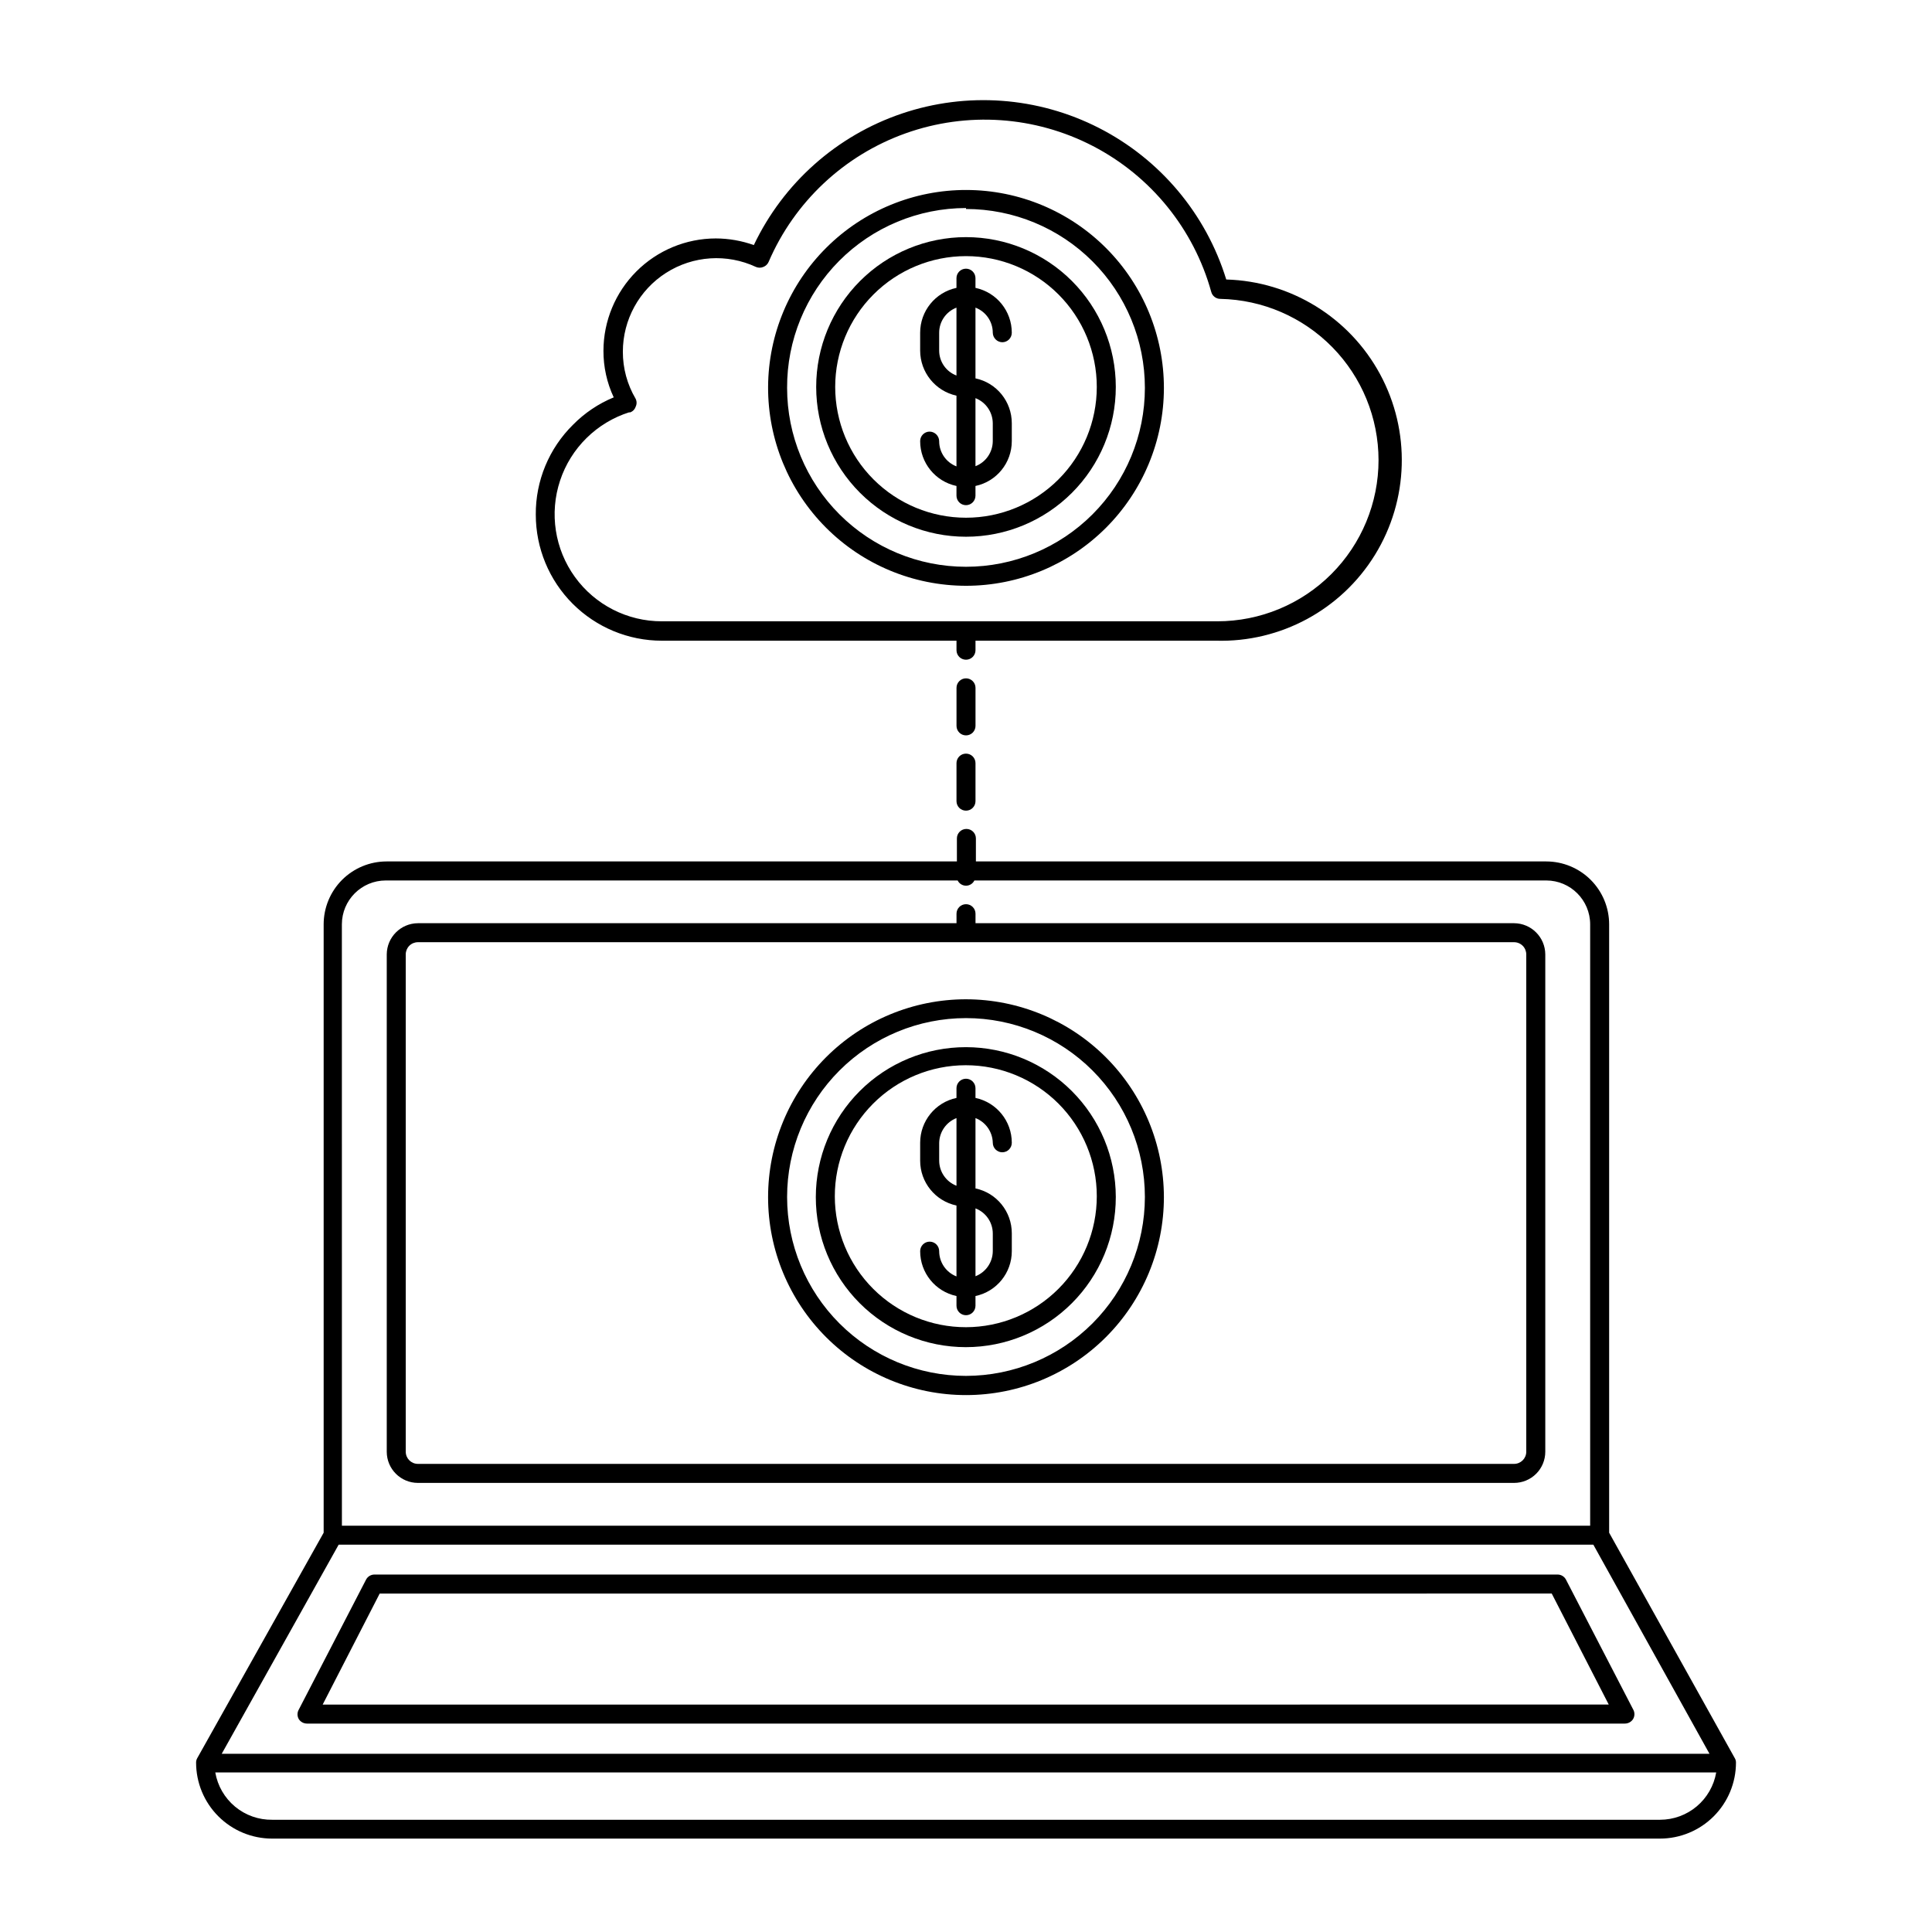 <?xml version="1.0" encoding="UTF-8"?>
<!-- Uploaded to: ICON Repo, www.iconrepo.com, Generator: ICON Repo Mixer Tools -->
<svg fill="#000000" width="800px" height="800px" version="1.1" viewBox="144 144 512 512" xmlns="http://www.w3.org/2000/svg">
 <g>
  <path d="m285.99 280.39c0 8.859 3.516 17.355 9.781 23.617 6.266 6.266 14.762 9.785 23.621 9.785h78.09v2.519c0 1.391 1.125 2.519 2.519 2.519 1.391 0 2.516-1.129 2.516-2.519v-2.519h63.734c17.098 0.484 33.16-8.188 42.129-22.754 8.973-14.566 9.488-32.809 1.359-47.859-8.129-15.055-23.668-24.625-40.77-25.109-5.356-17.391-17.516-31.871-33.719-40.152s-35.062-9.652-52.293-3.809-31.363 18.41-39.184 34.84c-3.234-1.156-6.641-1.75-10.078-1.762-7.891 0.012-15.457 3.152-21.039 8.734-5.578 5.582-8.723 13.148-8.734 21.039-0.016 4.266 0.914 8.48 2.723 12.344-4.047 1.668-7.715 4.137-10.785 7.254-6.375 6.281-9.938 14.879-9.871 23.832zm24.836-27.055c0.758-0.199 1.363-0.77 1.613-1.512 0.348-0.68 0.348-1.488 0-2.168-2.219-3.769-3.387-8.066-3.375-12.441-0.004-8.473 4.32-16.359 11.465-20.914 7.148-4.551 16.121-5.141 23.801-1.559 0.625 0.273 1.336 0.273 1.965 0 0.633-0.242 1.145-0.734 1.41-1.359 6.844-15.895 19.988-28.227 36.289-34.047 16.297-5.816 34.281-4.598 49.645 3.371 15.363 7.965 26.719 21.961 31.352 38.637 0.281 1.105 1.281 1.875 2.422 1.863 11.184 0.227 21.836 4.824 29.672 12.809 7.836 7.988 12.23 18.727 12.242 29.914 0 11.332-4.5 22.199-12.512 30.211s-18.879 12.512-30.211 12.512h-147.21c-9.117 0.016-17.684-4.352-23.027-11.734-5.344-7.387-6.812-16.891-3.945-25.543 2.863-8.652 9.711-15.402 18.406-18.141z"/>
  <path d="m400 299.24c13.895 0 27.223-5.516 37.055-15.332 9.832-9.82 15.367-23.137 15.391-37.031 0.02-13.898-5.473-27.234-15.273-37.082-9.801-9.848-23.109-15.406-37.008-15.449-13.895-0.043-27.238 5.426-37.102 15.215-9.867 9.785-15.445 23.086-15.512 36.98-0.051 13.949 5.449 27.344 15.289 37.234 9.84 9.887 23.211 15.449 37.16 15.465zm0-99.855c12.57 0 24.629 4.992 33.52 13.883 8.895 8.891 13.887 20.949 13.887 33.523 0 12.574-4.992 24.633-13.887 33.523-8.891 8.891-20.949 13.887-33.52 13.887-12.574 0-24.633-4.996-33.523-13.887-8.891-8.891-13.887-20.949-13.887-33.523-0.055-12.613 4.918-24.727 13.812-33.672 8.895-8.941 20.984-13.973 33.598-13.988z"/>
  <path d="m400 286.24c10.527 0 20.625-4.184 28.07-11.629 7.445-7.445 11.629-17.543 11.629-28.07 0-10.531-4.184-20.629-11.629-28.074-7.445-7.445-17.543-11.625-28.07-11.625-10.531 0-20.629 4.18-28.074 11.625-7.445 7.445-11.629 17.543-11.629 28.074 0 10.527 4.184 20.625 11.629 28.07 7.445 7.445 17.543 11.629 28.074 11.629zm0-74.363c9.191 0 18.008 3.652 24.508 10.152s10.152 15.316 10.152 24.512c0 9.191-3.652 18.008-10.152 24.508s-15.316 10.152-24.508 10.152c-9.195 0-18.012-3.652-24.512-10.152s-10.152-15.316-10.152-24.508c0-9.195 3.652-18.012 10.152-24.512s15.316-10.152 24.512-10.152z"/>
  <path d="m392.89 260.9c-0.027-1.383-1.141-2.492-2.519-2.519-1.391 0-2.519 1.125-2.519 2.519-0.004 5.738 4.008 10.699 9.625 11.887v2.57c0 1.391 1.125 2.519 2.519 2.519 1.391 0 2.516-1.129 2.516-2.519v-2.57c5.617-1.188 9.629-6.148 9.625-11.887v-4.738c0.004-5.738-4.008-10.699-9.625-11.891v-18.742c2.766 1.051 4.59 3.699 4.586 6.652 0.027 1.379 1.141 2.492 2.519 2.519 0.668 0 1.309-0.266 1.781-0.738 0.473-0.473 0.738-1.113 0.738-1.781 0.004-5.738-4.008-10.699-9.625-11.891v-2.57c0-1.391-1.125-2.516-2.516-2.516-1.395 0-2.519 1.125-2.519 2.516v2.57c-5.617 1.191-9.629 6.152-9.625 11.891v4.734c0.012 5.746 4.012 10.711 9.625 11.941v18.742c-2.769-1.066-4.594-3.734-4.586-6.699zm9.621-11.387c2.746 1.07 4.562 3.703 4.586 6.648v4.738c-0.012 2.949-1.832 5.59-4.586 6.648zm-9.621-12.594v-4.738c-0.004-2.953 1.824-5.602 4.586-6.652v17.988c-2.754-1.031-4.582-3.66-4.586-6.602z"/>
  <path d="m545.25 388.66h-142.73v-2.519c0-1.391-1.125-2.519-2.516-2.519-1.395 0-2.519 1.129-2.519 2.519v2.519h-142.73c-4.551 0.027-8.234 3.711-8.262 8.262v131.8c0 4.562 3.699 8.262 8.262 8.262h290.5c2.191 0 4.293-0.871 5.844-2.422 1.551-1.547 2.418-3.648 2.418-5.84v-131.8c-0.027-4.551-3.711-8.234-8.262-8.262zm3.223 140.06h0.004c0 1.781-1.445 3.223-3.227 3.223h-290.5c-1.781 0-3.223-1.441-3.223-3.223v-131.8c0-0.855 0.34-1.676 0.941-2.281 0.605-0.605 1.426-0.945 2.281-0.945h290.5c0.855 0 1.676 0.34 2.281 0.945 0.605 0.605 0.945 1.426 0.945 2.281z"/>
  <path d="m400 408.82c-13.914 0-27.258 5.527-37.094 15.367s-15.359 23.184-15.355 37.094c0.004 13.914 5.539 27.254 15.379 37.086 9.844 9.836 23.191 15.355 37.102 15.344 13.914-0.008 27.254-5.543 37.082-15.391 9.828-9.844 15.344-23.191 15.332-37.105-0.027-13.895-5.562-27.215-15.395-37.039-9.832-9.82-23.156-15.344-37.051-15.355zm0 99.805c-12.574 0-24.633-4.996-33.523-13.887-8.891-8.891-13.887-20.949-13.887-33.523 0-12.574 4.996-24.633 13.887-33.523 8.891-8.891 20.949-13.883 33.523-13.883 12.57 0 24.629 4.992 33.52 13.883 8.895 8.891 13.887 20.949 13.887 33.523-0.012 12.57-5.012 24.621-13.898 33.508-8.891 8.887-20.941 13.887-33.508 13.902z"/>
  <path d="m400 421.51c-10.551-0.016-20.672 4.164-28.137 11.617-7.465 7.453-11.66 17.566-11.664 28.117-0.008 10.547 4.184 20.664 11.641 28.125 7.461 7.457 17.578 11.645 28.125 11.641 10.547-0.004 20.664-4.199 28.113-11.664 7.453-7.469 11.633-17.59 11.621-28.137-0.016-10.523-4.199-20.613-11.645-28.059-7.441-7.441-17.531-11.629-28.055-11.641zm0 74.211c-9.211 0.012-18.047-3.633-24.566-10.137-6.519-6.504-10.188-15.332-10.199-24.543-0.008-9.207 3.644-18.043 10.152-24.562 6.504-6.516 15.336-10.18 24.543-10.184 9.211-0.004 18.043 3.652 24.559 10.16 6.512 6.512 10.172 15.344 10.172 24.555 0 9.195-3.648 18.016-10.148 24.527-6.5 6.508-15.316 10.168-24.512 10.184z"/>
  <path d="m407.1 446.85c0 0.668 0.266 1.309 0.738 1.781 0.473 0.473 1.113 0.738 1.781 0.738 0.668 0 1.309-0.266 1.781-0.738 0.473-0.473 0.738-1.113 0.738-1.781 0.004-5.738-4.008-10.699-9.625-11.887v-2.57c0-1.391-1.125-2.519-2.516-2.519-1.395 0-2.519 1.129-2.519 2.519v2.57c-5.617 1.188-9.629 6.148-9.625 11.887v4.738c-0.004 5.738 4.008 10.699 9.625 11.887v18.793c-2.762-1.078-4.582-3.734-4.586-6.699 0-0.668-0.266-1.309-0.738-1.781-0.473-0.473-1.113-0.738-1.781-0.738-1.391 0-2.519 1.129-2.519 2.519-0.004 5.738 4.008 10.699 9.625 11.891v2.57-0.004c0 1.395 1.125 2.519 2.519 2.519 1.391 0 2.516-1.125 2.516-2.519v-2.57 0.004c5.617-1.191 9.629-6.152 9.625-11.891v-4.734c0.004-5.742-4.008-10.699-9.625-11.891v-18.641c2.711 1.055 4.519 3.641 4.586 6.547zm-9.621 11.387c-2.754-1.059-4.574-3.699-4.586-6.648v-4.738c0.066-2.906 1.875-5.492 4.586-6.547zm9.621 12.645v4.688c-0.023 2.945-1.84 5.578-4.586 6.648v-17.984c2.754 1.059 4.574 3.699 4.586 6.648z"/>
  <path d="m603.74 609.94-33.301-59.754v-161.22c0-4.422-1.758-8.664-4.883-11.793-3.129-3.125-7.371-4.883-11.793-4.883h-151.14v-6.098c0-1.391-1.125-2.516-2.519-2.516-1.391 0-2.516 1.125-2.516 2.516v6.098h-151.14c-4.422 0-8.664 1.758-11.793 4.883-3.125 3.129-4.883 7.371-4.883 11.793v161.22l-33.504 59.754c-0.199 0.352-0.305 0.75-0.301 1.156 0 5.344 2.121 10.473 5.902 14.25 3.777 3.781 8.902 5.902 14.25 5.902h367.78c5.344 0 10.469-2.121 14.25-5.902 3.777-3.777 5.902-8.906 5.902-14.25 0-0.406-0.102-0.805-0.305-1.156zm-369.14-220.97c0-6.426 5.211-11.637 11.637-11.637h151.55c0.414 0.844 1.273 1.383 2.219 1.383 0.941 0 1.801-0.539 2.215-1.383h151.55c6.426 0 11.637 5.211 11.637 11.637v159.36h-330.8zm-0.855 164.39h332.51l30.781 55.418h-394.28zm350.2 72.898h-367.78 0.004c-3.602 0.055-7.106-1.18-9.875-3.481-2.769-2.301-4.629-5.516-5.242-9.062h397.76c-0.605 3.504-2.426 6.684-5.144 8.98-2.719 2.293-6.16 3.555-9.719 3.562z"/>
  <path d="m576.84 597.09-17.836-34.461c-0.438-0.848-1.312-1.371-2.266-1.359h-313.47c-0.949-0.012-1.828 0.512-2.266 1.359l-17.836 34.461c-0.43 0.766-0.43 1.699 0 2.469 0.469 0.746 1.285 1.203 2.168 1.207h349.29c0.883-0.004 1.703-0.461 2.168-1.207 0.445-0.758 0.465-1.695 0.051-2.469zm-347.33-1.359 15.113-29.422 310.6-0.004 15.113 29.422z"/>
  <path d="m400 343.72c-1.395 0-2.519 1.129-2.519 2.519v10.078-0.004c0 1.395 1.125 2.519 2.519 2.519 1.391 0 2.516-1.125 2.516-2.519v-10.078 0.004c0-0.668-0.262-1.309-0.734-1.781-0.473-0.473-1.113-0.738-1.781-0.738z"/>
  <path d="m402.52 326.29c0-1.395-1.125-2.519-2.516-2.519-1.395 0-2.519 1.125-2.519 2.519v10.078-0.004c0 1.391 1.125 2.519 2.519 2.519 1.391 0 2.516-1.129 2.516-2.519z"/>
 </g>
</svg>